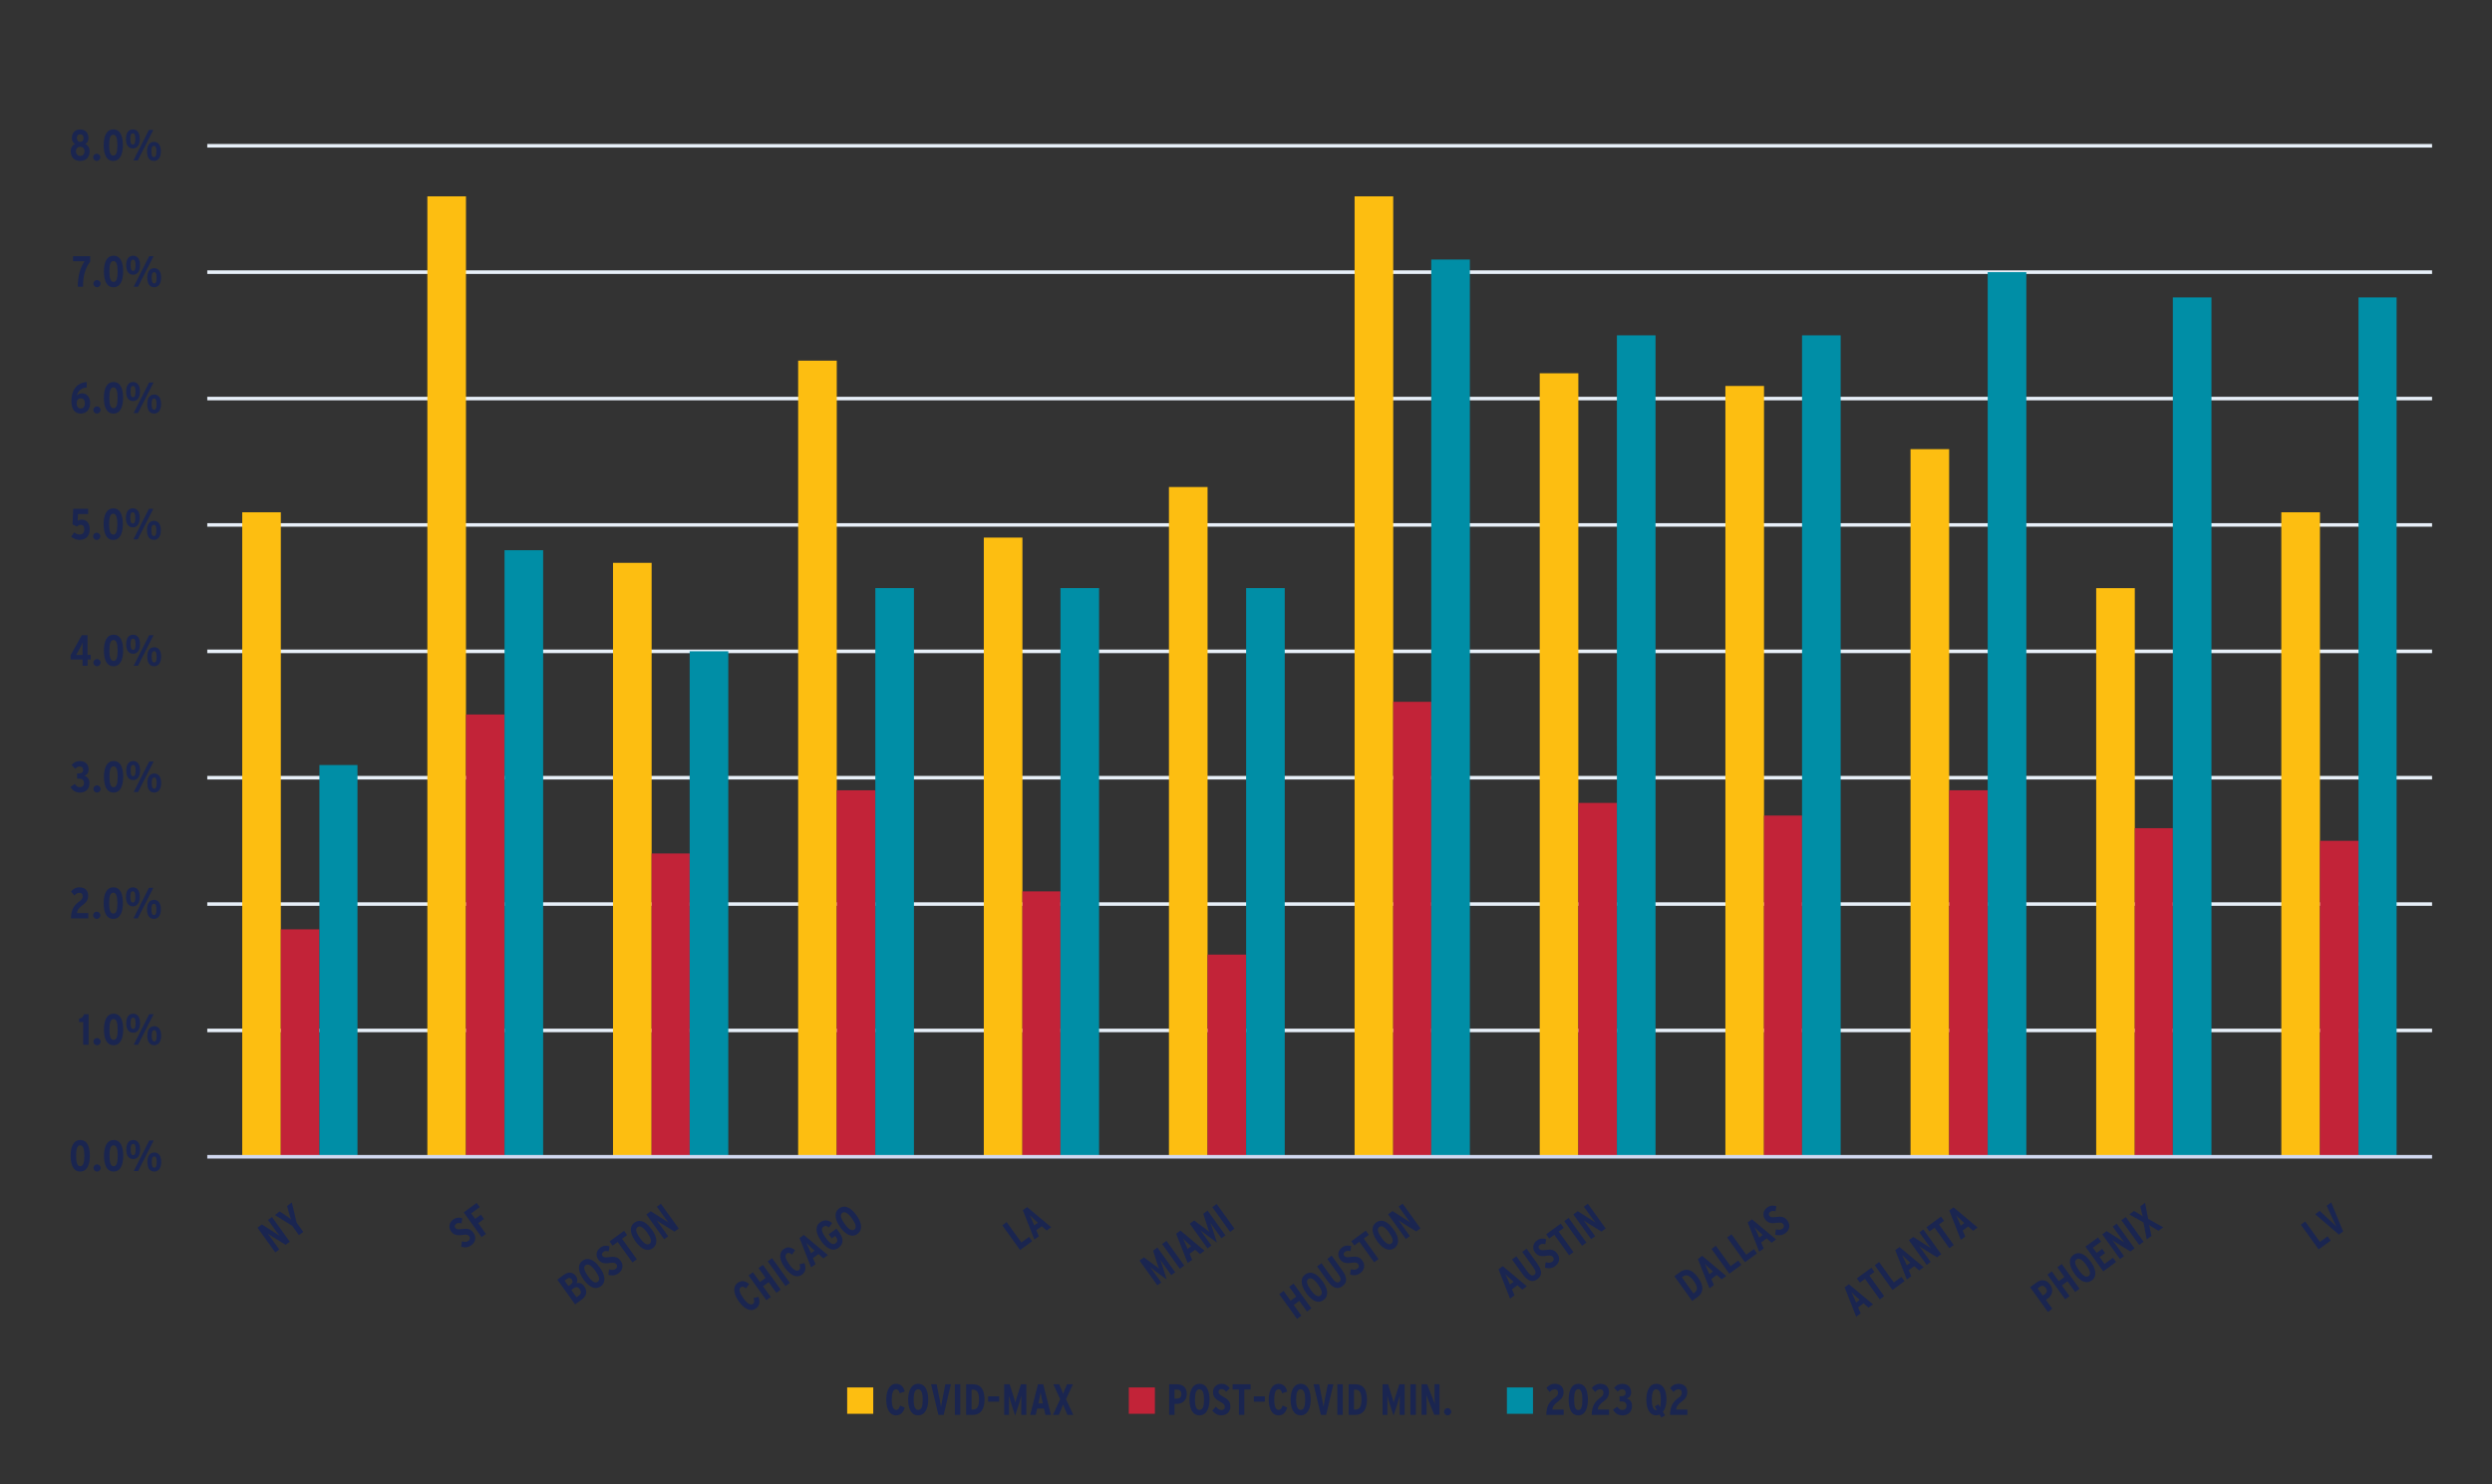 <?xml version="1.0" encoding="UTF-8"?>
<svg xmlns="http://www.w3.org/2000/svg" xmlns:xlink="http://www.w3.org/1999/xlink" id="Layer_1" viewBox="0 0 524.69 312.5">
  <rect x="0" y="0" width="524.69" height="312.5" fill="#333333" stroke="none"/>
  <defs>
    <style>.cls-1{clip-path:url(#clippath-45);}.cls-2{clip-path:url(#clippath-20);}.cls-3{clip-path:url(#clippath-11);}.cls-4{clip-path:url(#clippath-16);}.cls-5{clip-path:url(#clippath-33);}.cls-6{clip-path:url(#clippath-47);}.cls-7,.cls-8,.cls-9,.cls-10,.cls-11,.cls-12,.cls-13,.cls-14,.cls-15{stroke-width:0px;}.cls-7,.cls-13{fill:#fdbe11;}.cls-8,.cls-14{fill:#c22338;}.cls-16{clip-path:url(#clippath-41);}.cls-17{clip-path:url(#clippath-32);}.cls-18{clip-path:url(#clippath-2);}.cls-19{clip-path:url(#clippath-13);}.cls-20{clip-path:url(#clippath-37);}.cls-21{clip-path:url(#clippath-46);}.cls-22{clip-path:url(#clippath-25);}.cls-23{clip-path:url(#clippath-15);}.cls-24{clip-path:url(#clippath-6);}.cls-25{clip-path:url(#clippath-40);}.cls-26{clip-path:url(#clippath-26);}.cls-9,.cls-15{fill:#008ea6;}.cls-10,.cls-11,.cls-27,.cls-28{fill:none;}.cls-29{clip-path:url(#clippath-7);}.cls-30{clip-path:url(#clippath-21);}.cls-31{clip-path:url(#clippath-34);}.cls-32{clip-path:url(#clippath-1);}.cls-33{clip-path:url(#clippath-4);}.cls-34{clip-path:url(#clippath-38);}.cls-11{clip-rule:evenodd;}.cls-35{clip-path:url(#clippath-36);}.cls-36{clip-path:url(#clippath-27);}.cls-12{fill:#1a2550;}.cls-37{clip-path:url(#clippath-44);}.cls-38{clip-path:url(#clippath-12);}.cls-27{stroke:#e8f0f9;}.cls-27,.cls-28{stroke-linejoin:round;stroke-width:.75px;}.cls-39{clip-path:url(#clippath-24);}.cls-40{clip-path:url(#clippath-30);}.cls-41{clip-path:url(#clippath-22);}.cls-42{clip-path:url(#clippath-9);}.cls-43{clip-path:url(#clippath);}.cls-13,.cls-14,.cls-15{fill-rule:evenodd;}.cls-44{clip-path:url(#clippath-50);}.cls-45{clip-path:url(#clippath-48);}.cls-46{clip-path:url(#clippath-39);}.cls-47{clip-path:url(#clippath-19);}.cls-48{clip-path:url(#clippath-31);}.cls-49{clip-path:url(#clippath-3);}.cls-50{clip-path:url(#clippath-43);}.cls-51{clip-path:url(#clippath-8);}.cls-52{clip-path:url(#clippath-29);}.cls-53{clip-path:url(#clippath-18);}.cls-54{clip-path:url(#clippath-14);}.cls-55{clip-path:url(#clippath-17);}.cls-56{clip-path:url(#clippath-5);}.cls-57{clip-path:url(#clippath-42);}.cls-58{clip-path:url(#clippath-10);}.cls-59{clip-path:url(#clippath-23);}.cls-60{clip-path:url(#clippath-49);}.cls-28{stroke:#d1d8f0;}.cls-61{clip-path:url(#clippath-51);}.cls-62{clip-path:url(#clippath-28);}.cls-63{clip-path:url(#clippath-35);}</style>
    <clipPath id="clippath">
      <polygon class="cls-11" points="8.4 309.25 522.06 309.25 522.06 19.94 8.4 19.94 8.4 309.25 8.4 309.25"></polygon>
    </clipPath>
    <clipPath id="clippath-1">
      <polygon class="cls-11" points="43.53 244.16 512.62 244.16 512.62 30.7 43.53 30.7 43.53 244.16 43.53 244.16"></polygon>
    </clipPath>
    <clipPath id="clippath-2">
      <polygon class="cls-11" points="43.53 244.16 512.62 244.16 512.62 30.7 43.53 30.7 43.53 244.16 43.53 244.16"></polygon>
    </clipPath>
    <clipPath id="clippath-3">
      <polygon class="cls-11" points="43.53 244.16 512.62 244.16 512.62 30.7 43.53 30.7 43.53 244.16 43.53 244.16"></polygon>
    </clipPath>
    <clipPath id="clippath-4">
      <polygon class="cls-11" points="8.4 309.25 522.06 309.25 522.06 19.94 8.4 19.94 8.4 309.25 8.4 309.25"></polygon>
    </clipPath>
    <clipPath id="clippath-5">
      <polygon class="cls-11" points="8.4 309.25 522.06 309.25 522.06 19.94 8.4 19.94 8.4 309.25 8.4 309.25"></polygon>
    </clipPath>
    <clipPath id="clippath-6">
      <rect class="cls-10" x="8.4" y="19.94" width="513.67" height="289.31"></rect>
    </clipPath>
    <clipPath id="clippath-7">
      <polygon class="cls-11" points="8.4 309.25 522.06 309.25 522.06 19.94 8.4 19.94 8.4 309.25 8.4 309.25"></polygon>
    </clipPath>
    <clipPath id="clippath-8">
      <rect class="cls-10" x="8.4" y="19.94" width="513.67" height="289.31"></rect>
    </clipPath>
    <clipPath id="clippath-9">
      <polygon class="cls-11" points="8.4 309.25 522.06 309.25 522.06 19.94 8.4 19.94 8.4 309.25 8.4 309.25"></polygon>
    </clipPath>
    <clipPath id="clippath-10">
      <rect class="cls-10" x="8.4" y="19.94" width="513.67" height="289.31"></rect>
    </clipPath>
    <clipPath id="clippath-11">
      <polygon class="cls-11" points="8.4 309.25 522.06 309.25 522.06 19.94 8.4 19.94 8.4 309.25 8.4 309.25"></polygon>
    </clipPath>
    <clipPath id="clippath-12">
      <rect class="cls-10" x="8.4" y="19.94" width="513.67" height="289.31"></rect>
    </clipPath>
    <clipPath id="clippath-13">
      <polygon class="cls-11" points="8.4 309.25 522.06 309.25 522.06 19.94 8.4 19.94 8.4 309.25 8.4 309.25"></polygon>
    </clipPath>
    <clipPath id="clippath-14">
      <rect class="cls-10" x="8.4" y="19.94" width="513.67" height="289.31"></rect>
    </clipPath>
    <clipPath id="clippath-15">
      <polygon class="cls-11" points="8.4 309.25 522.06 309.25 522.06 19.94 8.4 19.94 8.4 309.25 8.4 309.25"></polygon>
    </clipPath>
    <clipPath id="clippath-16">
      <rect class="cls-10" x="8.4" y="19.94" width="513.67" height="289.31"></rect>
    </clipPath>
    <clipPath id="clippath-17">
      <polygon class="cls-11" points="8.4 309.25 522.06 309.25 522.06 19.94 8.4 19.94 8.4 309.25 8.4 309.25"></polygon>
    </clipPath>
    <clipPath id="clippath-18">
      <rect class="cls-10" x="8.4" y="19.94" width="513.67" height="289.31"></rect>
    </clipPath>
    <clipPath id="clippath-19">
      <polygon class="cls-11" points="8.4 309.25 522.06 309.25 522.06 19.94 8.4 19.94 8.4 309.25 8.4 309.25"></polygon>
    </clipPath>
    <clipPath id="clippath-20">
      <rect class="cls-10" x="8.4" y="19.94" width="513.67" height="289.31"></rect>
    </clipPath>
    <clipPath id="clippath-21">
      <polygon class="cls-11" points="8.4 309.25 522.06 309.25 522.06 19.94 8.4 19.94 8.4 309.25 8.4 309.25"></polygon>
    </clipPath>
    <clipPath id="clippath-22">
      <rect class="cls-10" x="8.4" y="19.94" width="513.67" height="289.31"></rect>
    </clipPath>
    <clipPath id="clippath-23">
      <polygon class="cls-11" points="28.06 283.31 90.36 283.31 90.36 232.89 28.06 232.89 28.06 283.31 28.06 283.31"></polygon>
    </clipPath>
    <clipPath id="clippath-24">
      <polygon class="cls-11" points="70.91 280.51 126.53 280.51 126.53 234.99 70.91 234.99 70.91 280.51 70.91 280.51"></polygon>
    </clipPath>
    <clipPath id="clippath-25">
      <polygon class="cls-11" points="46.34 309.25 213.27 309.25 213.27 199.99 46.34 199.99 46.34 309.25 46.34 309.25"></polygon>
    </clipPath>
    <clipPath id="clippath-26">
      <polygon class="cls-11" points="75.27 309.25 259.87 309.25 259.87 194.44 75.27 194.44 75.27 309.25 75.27 309.25"></polygon>
    </clipPath>
    <clipPath id="clippath-27">
      <polygon class="cls-11" points="186.71 281.47 244.61 281.47 244.61 234.28 186.71 234.28 186.71 281.47 186.71 281.47"></polygon>
    </clipPath>
    <clipPath id="clippath-28">
      <polygon class="cls-11" points="185.26 309.25 314 309.25 314 212 185.26 212 185.26 309.25 185.26 309.25"></polygon>
    </clipPath>
    <clipPath id="clippath-29">
      <polygon class="cls-11" points="185.68 309.25 381.99 309.25 381.99 190.75 185.68 190.75 185.68 309.25 185.68 309.25"></polygon>
    </clipPath>
    <clipPath id="clippath-30">
      <polygon class="cls-11" points="249.26 309.25 402.61 309.25 402.61 204.26 249.26 204.26 249.26 309.25 249.26 309.25"></polygon>
    </clipPath>
    <clipPath id="clippath-31">
      <polygon class="cls-11" points="284.21 309.25 444.71 309.25 444.71 202.01 284.21 202.01 284.21 309.25 284.21 309.25"></polygon>
    </clipPath>
    <clipPath id="clippath-32">
      <polygon class="cls-11" points="306.48 309.25 496.31 309.25 496.31 192.79 306.48 192.79 306.48 309.25 306.48 309.25"></polygon>
    </clipPath>
    <clipPath id="clippath-33">
      <polygon class="cls-11" points="349.75 309.25 522.06 309.25 522.06 195.12 349.75 195.12 349.75 309.25 349.75 309.25"></polygon>
    </clipPath>
    <clipPath id="clippath-34">
      <polygon class="cls-11" points="460.65 280.94 517.3 280.94 517.3 234.67 460.65 234.67 460.65 280.94 460.65 280.94"></polygon>
    </clipPath>
    <clipPath id="clippath-35">
      <polygon class="cls-11" points="8.4 309.25 522.06 309.25 522.06 19.94 8.4 19.94 8.4 309.25 8.4 309.25"></polygon>
    </clipPath>
    <clipPath id="clippath-36">
      <polygon class="cls-11" points="8.4 309.25 522.06 309.25 522.06 19.94 8.4 19.94 8.4 309.25 8.4 309.25"></polygon>
    </clipPath>
    <clipPath id="clippath-37">
      <rect class="cls-10" x="8.4" y="19.94" width="513.67" height="289.31"></rect>
    </clipPath>
    <clipPath id="clippath-38">
      <polygon class="cls-11" points="8.4 309.25 522.06 309.25 522.06 19.94 8.4 19.94 8.4 309.25 8.4 309.25"></polygon>
    </clipPath>
    <clipPath id="clippath-39">
      <rect class="cls-10" x="8.4" y="19.94" width="513.67" height="289.31"></rect>
    </clipPath>
    <clipPath id="clippath-40">
      <polygon class="cls-11" points="8.4 309.25 522.06 309.25 522.06 19.94 8.4 19.94 8.4 309.25 8.4 309.25"></polygon>
    </clipPath>
    <clipPath id="clippath-41">
      <rect class="cls-10" x="8.4" y="19.94" width="513.67" height="289.31"></rect>
    </clipPath>
    <clipPath id="clippath-42">
      <polygon class="cls-11" points="8.4 309.25 522.06 309.25 522.06 19.94 8.4 19.94 8.4 309.25 8.4 309.25"></polygon>
    </clipPath>
    <clipPath id="clippath-43">
      <polygon class="cls-11" points="8.4 309.25 522.06 309.25 522.06 19.94 8.4 19.94 8.4 309.25 8.4 309.25"></polygon>
    </clipPath>
    <clipPath id="clippath-44">
      <rect class="cls-10" x="8.4" y="19.94" width="513.67" height="289.31"></rect>
    </clipPath>
    <clipPath id="clippath-45">
      <polygon class="cls-11" points="8.4 309.25 522.06 309.25 522.06 19.94 8.4 19.94 8.4 309.25 8.4 309.25"></polygon>
    </clipPath>
    <clipPath id="clippath-46">
      <rect class="cls-10" x="8.4" y="19.94" width="513.67" height="289.31"></rect>
    </clipPath>
    <clipPath id="clippath-47">
      <polygon class="cls-11" points="8.4 309.25 522.06 309.25 522.06 19.94 8.4 19.94 8.4 309.25 8.4 309.25"></polygon>
    </clipPath>
    <clipPath id="clippath-48">
      <rect class="cls-10" x="8.4" y="19.94" width="513.67" height="289.31"></rect>
    </clipPath>
    <clipPath id="clippath-49">
      <polygon class="cls-11" points="8.4 309.25 522.06 309.25 522.06 19.94 8.4 19.94 8.4 309.25 8.4 309.25"></polygon>
    </clipPath>
    <clipPath id="clippath-50">
      <polygon class="cls-11" points="8.4 309.25 522.06 309.25 522.06 19.94 8.4 19.94 8.4 309.25 8.4 309.25"></polygon>
    </clipPath>
    <clipPath id="clippath-51">
      <rect class="cls-10" x="8.4" y="19.94" width="513.67" height="289.31"></rect>
    </clipPath>
  </defs>
  <g class="cls-43">
    <path class="cls-27" d="m43.64,216.99h468.43m-468.43-26.61h468.43m-468.43-26.61h468.43m-468.43-26.61h468.43M43.64,110.54h468.43M43.64,83.93h468.43M43.64,57.31h468.43M43.64,30.7h468.43"></path>
  </g>
  <g class="cls-32">
    <path class="cls-7" d="m51,107.88h8.13v135.73h-8.13V107.88h0Zm38.98-66.53h8.13v202.26h-8.13V41.34h0Zm39.09,77.18h8.13v125.08h-8.13v-125.08h0Zm38.98-42.58h8.13v167.66h-8.13V75.94h0Zm39.09,37.26h8.13v130.4h-8.13V113.2h0Zm38.98-10.65h8.13v141.05h-8.13V102.56h0Zm39.09-61.21h8.13v202.26h-8.13V41.34h0Zm38.98,37.26h8.13v165h-8.13V78.6h0Zm39.09,2.66h8.13v162.34h-8.13V81.26h0Zm38.98,13.31h8.13v149.03h-8.13V94.57h0Zm39.09,29.27h8.13v119.76h-8.13v-119.76h0Zm38.98-15.97h8.13v135.73h-8.13V107.88h0Z"></path>
  </g>
  <g class="cls-18">
    <path class="cls-8" d="m59.13,195.7h8.13v47.9h-8.13v-47.9h0Zm38.98-45.24h8.13v93.15h-8.13v-93.15h0Zm39.09,29.27h8.02v63.87h-8.02v-63.87h0Zm38.98-13.31h8.13v77.18h-8.13v-77.18h0Zm39.09,21.29h8.02v55.89h-8.02v-55.89h0Zm38.98,13.31h8.13v42.58h-8.13v-42.58h0Zm39.09-53.23h8.02v95.81h-8.02v-95.81h0Zm38.98,21.29h8.13v74.52h-8.13v-74.52h0Zm39.09,2.66h8.02v71.86h-8.02v-71.86h0Zm38.98-5.32h8.13v77.18h-8.13v-77.18h0Zm39.09,7.98h8.02v69.19h-8.02v-69.19h0Zm38.98,2.66h8.13v66.53h-8.13v-66.53h0Z"></path>
  </g>
  <g class="cls-49">
    <path class="cls-9" d="m67.25,161.1h8.02v82.5h-8.02v-82.5h0Zm38.98-45.24h8.13v127.74h-8.13v-127.74h0Zm38.98,21.29h8.13v106.45h-8.13v-106.45h0Zm39.09-13.31h8.13v119.76h-8.13v-119.76h0Zm38.98,0h8.13v119.76h-8.13v-119.76h0Zm39.09,0h8.13v119.76h-8.13v-119.76h0Zm38.98-69.19h8.13v188.95h-8.13V54.65h0Zm39.09,15.97h8.13v172.98h-8.13V70.62h0Zm38.98,0h8.13v172.98h-8.13V70.62h0Zm39.09-13.31h8.13v186.29h-8.13V57.31h0Zm38.98,5.32h8.13v180.97h-8.13V62.64h0Zm39.09,0h8.02v180.97h-8.02V62.64h0Z"></path>
  </g>
  <g class="cls-33">
    <line class="cls-28" x1="43.64" y1="243.6" x2="512.07" y2="243.6"></line>
  </g>
  <g class="cls-56">
    <g class="cls-24">
      <path class="cls-12" d="m16.89,246.71c-1.48,0-2.02-1.46-2.02-3.31s.56-3.33,2.04-3.33,2.01,1.46,2.01,3.31-.56,3.33-2.03,3.33Zm0-5.52c-.61,0-.87.74-.87,2.19s.26,2.21.88,2.21.86-.74.86-2.19-.26-2.21-.87-2.21Z"></path>
      <path class="cls-12" d="m20.44,246.71c-.41,0-.76-.35-.76-.76s.35-.76.76-.76.76.35.76.76-.35.76-.76.76Z"></path>
      <path class="cls-12" d="m23.92,246.71c-1.48,0-2.02-1.46-2.02-3.31s.56-3.33,2.04-3.33,2.01,1.46,2.01,3.31-.56,3.33-2.03,3.33Zm0-5.52c-.61,0-.87.74-.87,2.19s.26,2.21.88,2.21.86-.74.86-2.19-.26-2.21-.87-2.21Z"></path>
      <path class="cls-12" d="m28.03,244.07c-.94,0-1.44-.76-1.44-1.99s.5-2.01,1.46-2.01,1.45.77,1.45,2-.52,2.01-1.47,2.01Zm0-3.17c-.41,0-.52.41-.52,1.17s.12,1.19.53,1.19.52-.47.52-1.17c0-.76-.12-1.19-.53-1.19Zm1.05,5.71h-.92l3.27-6.44h.92l-3.27,6.44Zm3.39.1c-.94,0-1.44-.76-1.44-1.99s.5-2.02,1.46-2.02,1.45.77,1.45,2-.52,2.01-1.47,2.01Zm0-3.17c-.41,0-.52.41-.52,1.17s.12,1.19.53,1.19.52-.47.52-1.17c0-.76-.12-1.19-.53-1.19Z"></path>
    </g>
  </g>
  <g class="cls-29">
    <g class="cls-51">
      <path class="cls-12" d="m17.52,220.01v-4.79h-.87v-.72c.63-.06.9-.45,1.03-.93h.97v6.44h-1.14Z"></path>
      <path class="cls-12" d="m20.43,220.11c-.41,0-.76-.35-.76-.76s.35-.76.76-.76.76.35.76.76-.35.76-.76.76Z"></path>
      <path class="cls-12" d="m23.91,220.11c-1.48,0-2.02-1.46-2.02-3.31s.56-3.33,2.04-3.33,2.01,1.46,2.01,3.31-.56,3.33-2.03,3.33Zm0-5.52c-.61,0-.87.74-.87,2.19s.26,2.21.88,2.21.86-.74.86-2.19-.26-2.21-.87-2.21Z"></path>
      <path class="cls-12" d="m28.02,217.47c-.94,0-1.44-.76-1.44-1.99s.5-2.01,1.46-2.01,1.45.77,1.45,2-.52,2.01-1.47,2.01Zm0-3.17c-.41,0-.52.41-.52,1.17s.12,1.19.53,1.19.52-.47.52-1.17c0-.76-.12-1.19-.53-1.19Zm1.05,5.71h-.92l3.27-6.44h.92l-3.27,6.44Zm3.39.1c-.94,0-1.44-.76-1.44-1.99s.5-2.02,1.46-2.02,1.45.77,1.45,2-.52,2.01-1.47,2.01Zm0-3.17c-.41,0-.52.41-.52,1.17s.12,1.19.53,1.19.52-.47.52-1.17c0-.76-.12-1.19-.53-1.19Z"></path>
    </g>
  </g>
  <g class="cls-42">
    <g class="cls-58">
      <path class="cls-12" d="m14.93,193.4c.06-1.97.67-2.79,1.88-3.66.44-.32.6-.59.6-.98,0-.51-.25-.75-.73-.75-.4,0-.72.23-1.02.58l-.71-.84c.43-.54.99-.89,1.78-.89,1.1,0,1.84.62,1.84,1.74,0,.89-.44,1.44-1.05,1.9-.87.65-1.26,1.09-1.3,1.78h2.37v1.12h-3.65Z"></path>
      <path class="cls-12" d="m20.37,193.5c-.41,0-.76-.35-.76-.76s.35-.76.76-.76.76.35.76.76-.35.76-.76.76Z"></path>
      <path class="cls-12" d="m23.85,193.5c-1.48,0-2.02-1.46-2.02-3.31s.56-3.33,2.04-3.33,2.01,1.46,2.01,3.31-.56,3.33-2.03,3.33Zm0-5.52c-.61,0-.87.74-.87,2.19s.26,2.21.88,2.21.86-.74.86-2.19-.26-2.21-.87-2.21Z"></path>
      <path class="cls-12" d="m27.96,190.86c-.94,0-1.44-.76-1.44-1.99s.5-2.01,1.46-2.01,1.45.77,1.45,2-.52,2.01-1.47,2.01Zm0-3.17c-.41,0-.52.41-.52,1.17s.12,1.19.53,1.19.52-.47.52-1.17c0-.76-.12-1.19-.53-1.19Zm1.05,5.71h-.92l3.27-6.44h.92l-3.27,6.44Zm3.39.1c-.94,0-1.44-.76-1.44-1.99s.5-2.02,1.46-2.02,1.45.77,1.45,2-.52,2.01-1.47,2.01Zm0-3.17c-.41,0-.52.41-.52,1.17s.12,1.19.53,1.19.52-.47.52-1.17c0-.76-.12-1.19-.53-1.19Z"></path>
    </g>
  </g>
  <g class="cls-3">
    <g class="cls-38">
      <path class="cls-12" d="m16.8,166.9c-.86,0-1.46-.37-1.96-1.18l.9-.64c.35.51.67.69,1.09.69.55,0,.86-.35.86-.87,0-.65-.43-.93-1.02-.93h-.44v-1.11h.45c.53,0,.83-.24.83-.7,0-.42-.2-.75-.75-.75-.35,0-.59.15-.92.48l-.77-.78c.46-.52.91-.84,1.77-.84,1.1,0,1.82.69,1.82,1.76,0,.73-.36,1.14-.89,1.33.56.16,1.07.62,1.07,1.52,0,1.26-.76,2.03-2.04,2.03Z"></path>
      <path class="cls-12" d="m20.43,166.9c-.41,0-.76-.35-.76-.76s.35-.76.76-.76.76.35.76.76-.35.76-.76.76Z"></path>
      <path class="cls-12" d="m23.91,166.9c-1.48,0-2.02-1.46-2.02-3.31s.56-3.33,2.04-3.33,2.01,1.46,2.01,3.31-.56,3.33-2.03,3.33Zm0-5.52c-.61,0-.87.74-.87,2.19s.26,2.21.88,2.21.86-.74.86-2.19-.26-2.21-.87-2.21Z"></path>
      <path class="cls-12" d="m28.02,164.26c-.94,0-1.44-.76-1.44-1.99s.5-2.01,1.46-2.01,1.45.77,1.45,2-.52,2.01-1.47,2.01Zm0-3.17c-.41,0-.52.41-.52,1.17s.12,1.19.53,1.19.52-.47.52-1.17c0-.76-.12-1.19-.53-1.19Zm1.05,5.71h-.92l3.27-6.44h.92l-3.27,6.44Zm3.39.1c-.94,0-1.44-.76-1.44-1.99s.5-2.02,1.46-2.02,1.45.77,1.45,2-.52,2.01-1.47,2.01Zm0-3.17c-.41,0-.52.41-.52,1.17s.12,1.19.53,1.19.52-.47.52-1.17c0-.76-.12-1.19-.53-1.19Z"></path>
    </g>
  </g>
  <g class="cls-19">
    <g class="cls-54">
      <path class="cls-12" d="m18.44,138.88v1.32h-1.06v-1.32h-2.51v-.91l2.35-4.21h1.21v4.14h.66v.98h-.66Zm-1.48-2.66l-.5.94c-.13.25-.31.55-.43.75.18,0,.46,0,.75,0h.6v-1.56c0-.47,0-.76.03-1.08-.09.25-.24.57-.45.96Z"></path>
      <path class="cls-12" d="m20.42,140.3c-.41,0-.76-.35-.76-.76s.35-.76.76-.76.76.35.76.76-.35.76-.76.76Z"></path>
      <path class="cls-12" d="m23.9,140.3c-1.48,0-2.02-1.46-2.02-3.31s.56-3.33,2.04-3.33,2.01,1.46,2.01,3.31-.56,3.33-2.03,3.33Zm0-5.52c-.61,0-.87.74-.87,2.19s.26,2.21.88,2.21.86-.74.86-2.19-.26-2.21-.87-2.21Z"></path>
      <path class="cls-12" d="m28.01,137.66c-.94,0-1.44-.76-1.44-1.99s.5-2.01,1.46-2.01,1.45.77,1.45,2-.52,2.01-1.47,2.01Zm0-3.17c-.41,0-.52.41-.52,1.17s.12,1.19.53,1.19.52-.47.52-1.17c0-.76-.12-1.19-.53-1.19Zm1.05,5.71h-.92l3.27-6.44h.92l-3.27,6.44Zm3.39.1c-.94,0-1.44-.76-1.44-1.99s.5-2.02,1.46-2.02,1.45.77,1.45,2-.52,2.01-1.47,2.01Zm0-3.17c-.41,0-.52.41-.52,1.17s.12,1.19.53,1.19.52-.47.52-1.17c0-.76-.12-1.19-.53-1.19Z"></path>
    </g>
  </g>
  <g class="cls-23">
    <g class="cls-4">
      <path class="cls-12" d="m16.74,113.7c-.65,0-1.3-.27-1.76-.7l.64-.88c.44.33.74.44,1.17.44.66,0,.96-.42.96-1.08s-.28-.96-.75-.96c-.3,0-.56.13-.8.36l-.93-.44.15-3.29h3.14v1.11h-2.13l-.08,1.41c.23-.15.48-.24.9-.24.93,0,1.64.65,1.64,1.99,0,1.45-.79,2.27-2.16,2.27Z"></path>
      <path class="cls-12" d="m20.36,113.7c-.41,0-.76-.35-.76-.76s.35-.76.76-.76.76.35.76.76-.35.76-.76.76Z"></path>
      <path class="cls-12" d="m23.84,113.7c-1.48,0-2.02-1.46-2.02-3.31s.56-3.33,2.04-3.33,2.01,1.46,2.01,3.31-.56,3.33-2.03,3.33Zm0-5.52c-.61,0-.87.74-.87,2.19s.26,2.21.88,2.21.86-.74.86-2.19-.26-2.21-.87-2.21Z"></path>
      <path class="cls-12" d="m27.95,111.05c-.94,0-1.44-.76-1.44-1.99s.5-2.01,1.46-2.01,1.45.77,1.45,2-.52,2.01-1.47,2.01Zm0-3.17c-.41,0-.52.41-.52,1.17s.12,1.19.53,1.19.52-.47.52-1.17c0-.76-.12-1.19-.53-1.19Zm1.05,5.71h-.92l3.27-6.44h.92l-3.27,6.44Zm3.39.1c-.94,0-1.44-.76-1.44-1.99s.5-2.02,1.46-2.02,1.45.77,1.45,2-.52,2.01-1.47,2.01Zm0-3.17c-.41,0-.52.41-.52,1.17s.12,1.19.53,1.19.52-.47.52-1.17c0-.76-.12-1.19-.53-1.19Z"></path>
    </g>
  </g>
  <g class="cls-55">
    <g class="cls-53">
      <path class="cls-12" d="m16.99,87.09c-1.12,0-1.96-.75-1.96-2.6,0-2.2.97-3.86,3.23-4.04v1.15c-1.32.07-1.89.91-2.1,1.72.31-.35.64-.49,1.18-.49.84,0,1.63.68,1.63,2.01,0,1.46-.81,2.25-2,2.25Zm.05-3.22c-.63,0-.9.47-.9,1.01,0,.62.24,1.14.91,1.14.56,0,.82-.52.82-1.11s-.27-1.04-.83-1.04Z"></path>
      <path class="cls-12" d="m20.41,87.09c-.41,0-.76-.35-.76-.76s.35-.76.76-.76.76.35.76.76-.35.76-.76.76Z"></path>
      <path class="cls-12" d="m23.89,87.09c-1.48,0-2.02-1.46-2.02-3.31s.56-3.33,2.04-3.33,2.01,1.46,2.01,3.31-.56,3.33-2.03,3.33Zm0-5.52c-.61,0-.87.74-.87,2.19s.26,2.21.88,2.21.86-.74.86-2.19-.26-2.21-.87-2.21Z"></path>
      <path class="cls-12" d="m28,84.45c-.94,0-1.44-.76-1.44-1.99s.5-2.01,1.46-2.01,1.45.77,1.45,2-.52,2.01-1.47,2.01Zm0-3.17c-.41,0-.52.41-.52,1.17s.12,1.19.53,1.19.52-.47.52-1.17c0-.76-.12-1.19-.53-1.19Zm1.05,5.71h-.92l3.27-6.44h.92l-3.27,6.44Zm3.39.1c-.94,0-1.44-.76-1.44-1.99s.5-2.02,1.46-2.02,1.45.77,1.45,2-.52,2.01-1.47,2.01Zm0-3.17c-.41,0-.52.41-.52,1.17s.12,1.19.53,1.19.52-.47.52-1.17c0-.76-.12-1.19-.53-1.19Z"></path>
    </g>
  </g>
  <g class="cls-47">
    <g class="cls-2">
      <path class="cls-12" d="m17.47,60.39h-1.09c0-2.14.46-3.93,1.42-5.37h-2.42v-1.07h3.61v1.15c-1.05,1.37-1.51,3-1.51,5.29Z"></path>
      <path class="cls-12" d="m20.42,60.49c-.41,0-.76-.35-.76-.76s.35-.76.76-.76.76.35.76.76-.35.76-.76.76Z"></path>
      <path class="cls-12" d="m23.9,60.49c-1.48,0-2.02-1.46-2.02-3.31s.56-3.33,2.04-3.33,2.01,1.46,2.01,3.31-.56,3.33-2.03,3.33Zm0-5.52c-.61,0-.87.74-.87,2.19s.26,2.21.88,2.21.86-.74.86-2.19-.26-2.21-.87-2.21Z"></path>
      <path class="cls-12" d="m28.01,57.85c-.94,0-1.44-.76-1.44-1.99s.5-2.01,1.46-2.01,1.45.77,1.45,2-.52,2.01-1.47,2.01Zm0-3.17c-.41,0-.52.41-.52,1.17s.12,1.19.53,1.19.52-.47.52-1.17c0-.76-.12-1.19-.53-1.19Zm1.05,5.71h-.92l3.27-6.44h.92l-3.27,6.44Zm3.39.1c-.94,0-1.44-.76-1.44-1.99s.5-2.02,1.46-2.02,1.45.77,1.45,2-.52,2.01-1.47,2.01Zm0-3.17c-.41,0-.52.41-.52,1.17s.12,1.19.53,1.19.52-.47.52-1.17c0-.76-.12-1.19-.53-1.19Z"></path>
    </g>
  </g>
  <g class="cls-30">
    <g class="cls-41">
      <path class="cls-12" d="m16.89,33.89c-1.34,0-2-.87-2-2.02,0-.85.42-1.33.91-1.55-.36-.19-.67-.64-.67-1.22,0-1.07.6-1.84,1.75-1.84s1.75.77,1.75,1.84c0,.58-.28,1.01-.67,1.22.49.23.91.71.91,1.55,0,1.15-.66,2.02-2,2.02Zm0-2.98c-.57,0-.9.38-.9.96,0,.54.34.97.9.97s.9-.42.9-.97c0-.58-.33-.96-.9-.96Zm0-2.62c-.53,0-.71.36-.71.79s.25.79.71.79.71-.36.71-.79-.18-.79-.71-.79Z"></path>
      <path class="cls-12" d="m20.37,33.89c-.41,0-.76-.35-.76-.76s.35-.76.76-.76.76.35.76.76-.35.76-.76.76Z"></path>
      <path class="cls-12" d="m23.85,33.89c-1.48,0-2.02-1.46-2.02-3.31s.56-3.33,2.04-3.33,2.01,1.46,2.01,3.31-.56,3.33-2.03,3.33Zm0-5.52c-.61,0-.87.74-.87,2.19s.26,2.21.88,2.21.86-.74.86-2.19-.26-2.21-.87-2.21Z"></path>
      <path class="cls-12" d="m27.96,31.25c-.94,0-1.44-.76-1.44-1.99s.5-2.01,1.46-2.01,1.45.77,1.45,2-.52,2.01-1.47,2.01Zm0-3.17c-.41,0-.52.41-.52,1.17s.12,1.19.53,1.19.52-.47.52-1.17c0-.76-.12-1.19-.53-1.19Zm1.05,5.71h-.92l3.27-6.44h.92l-3.27,6.44Zm3.39.1c-.94,0-1.44-.76-1.44-1.99s.5-2.02,1.46-2.02,1.45.77,1.45,2-.52,2.01-1.47,2.01Zm0-3.17c-.41,0-.52.41-.52,1.17s.12,1.19.53,1.19.52-.47.52-1.17c0-.76-.12-1.19-.53-1.19Z"></path>
    </g>
  </g>
  <g class="cls-59">
    <path class="cls-12" d="m61.02,261.49l-3.75-5.21-.84.62,1.55,2.16c.13.17.28.37.45.6s.33.42.45.59c-.16-.12-.35-.25-.58-.39-.22-.15-.43-.28-.61-.39l-2.55-1.62-.93.68,3.75,5.21.84-.62-1.58-2.2c-.12-.17-.27-.37-.43-.59-.16-.22-.31-.42-.43-.58.16.12.35.25.56.39.21.14.41.27.6.38l2.62,1.62.88-.65h0Zm.43-8.27l-1,.74.36,1.35c.08.29.16.57.25.85s.17.5.24.65c-.12-.11-.29-.25-.52-.42-.23-.17-.48-.34-.73-.51l-1.16-.77-1.02.75,3.67,2.29,1.4,1.95.92-.68-1.41-1.97-1-4.23h0Z"></path>
  </g>
  <g class="cls-39">
    <path class="cls-12" d="m99.7,259.61c-.21-.29-.43-.5-.66-.63-.23-.13-.5-.2-.8-.22-.3-.01-.65,0-1.06.07-.38.05-.67.06-.87.02-.2-.04-.35-.14-.45-.29-.09-.13-.13-.28-.1-.42.03-.15.11-.28.26-.39.17-.13.34-.2.5-.21s.38,0,.65.07l.17-1.07c-.35-.11-.69-.15-1-.11-.31.04-.63.17-.94.4-.43.33-.69.72-.76,1.18-.07.45.04.88.32,1.28.31.42.66.67,1.05.76s.85.09,1.38,0c.41-.06.72-.07.93-.03.21.05.37.15.47.3.13.18.18.35.15.52s-.13.33-.32.47c-.16.11-.35.18-.58.2-.23.02-.5-.01-.8-.1l-.14,1.14c.34.1.69.14,1.05.11.36-.03.72-.17,1.07-.42.48-.36.76-.78.83-1.25.08-.47-.04-.93-.35-1.37h0Zm1.31-5.4l-.65-.9-2.72,2,3.75,5.21.92-.68-1.62-2.26,1.21-.89-.65-.9-1.21.89-.83-1.16,1.8-1.32h0Z"></path>
  </g>
  <g class="cls-22">
    <path class="cls-12" d="m122.99,270.84c-.24-.32-.5-.52-.78-.61s-.56-.1-.83-.02c.14-.24.2-.5.17-.76-.02-.26-.12-.5-.28-.73-.32-.43-.7-.67-1.15-.72-.45-.05-.91.1-1.39.45l-1.39,1.02,3.75,5.21,1.34-.98c.56-.41.88-.85.98-1.34.1-.48-.05-.99-.43-1.53h0Zm-2.6-1.4c.11.15.17.31.16.49,0,.17-.12.34-.34.51l-.52.38-.82-1.14.5-.37c.22-.16.42-.23.58-.2.17.03.31.14.44.32h0Zm1.7,2.1c.16.22.23.44.21.66-.02.22-.16.43-.42.62l-.49.36-1.1-1.53.46-.34c.27-.2.51-.28.73-.24.22.04.42.19.62.46h0Zm4.19-4.63c-.36-.51-.75-.92-1.15-1.23-.41-.32-.82-.5-1.24-.55-.42-.05-.83.07-1.23.35-.4.3-.64.66-.72,1.08s-.04.88.13,1.38c.17.49.44.99.8,1.5.36.51.75.92,1.15,1.23.41.32.82.5,1.25.55.42.05.83-.07,1.24-.35.39-.3.63-.66.71-1.08.08-.42.04-.88-.13-1.38s-.44-.99-.8-1.5h0Zm-.93.71c.4.56.66,1.03.75,1.42.1.39.01.69-.25.89-.28.2-.59.19-.93-.03-.35-.22-.72-.6-1.12-1.16-.4-.56-.66-1.03-.75-1.42-.1-.39-.01-.69.26-.89.27-.19.58-.18.93.03.34.22.72.6,1.12,1.16h0Zm5.34-2.1c-.21-.29-.43-.5-.66-.63s-.5-.2-.8-.22c-.3-.01-.65,0-1.06.07-.38.05-.67.06-.87.02-.2-.04-.35-.14-.45-.29-.09-.13-.13-.28-.1-.42.03-.15.11-.28.26-.39.17-.13.34-.2.5-.21s.38.01.65.07l.17-1.07c-.35-.11-.69-.15-1-.11-.31.04-.63.17-.94.4-.43.33-.69.72-.76,1.18-.07.45.04.88.32,1.28.31.42.66.67,1.05.76s.85.09,1.38,0c.41-.06.72-.07.93-.03.21.05.37.15.47.3.13.18.18.35.15.52-.02.17-.13.33-.32.47-.16.11-.35.18-.58.2-.23.02-.5-.01-.8-.1l-.14,1.14c.34.1.69.14,1.05.11.36-.03.72-.17,1.07-.42.48-.36.76-.78.83-1.25.08-.47-.04-.93-.35-1.37h0Zm1.35-5.44l-.64-.89-3.06,2.24.64.89,1.07-.78,3.11,4.32.92-.68-3.11-4.32,1.07-.78h0Zm5.17-1.19c-.36-.51-.75-.92-1.15-1.23-.41-.32-.82-.5-1.24-.55-.42-.05-.83.07-1.23.35-.4.3-.64.66-.72,1.08-.08.42-.04.88.13,1.38.17.49.44.99.8,1.5.36.51.75.92,1.15,1.23s.82.5,1.25.55c.42.05.83-.07,1.24-.36.39-.3.63-.66.71-1.08s.04-.88-.13-1.38c-.17-.49-.44-.99-.8-1.5h0Zm-.93.71c.4.56.66,1.03.75,1.42.1.39.01.69-.25.89-.28.2-.59.19-.93-.03-.35-.22-.72-.6-1.12-1.16-.4-.56-.66-1.03-.75-1.42s-.01-.69.26-.89c.27-.19.58-.18.93.03.34.22.72.6,1.12,1.16h0Zm6.62-.89l-3.75-5.21-.84.62,1.55,2.16c.13.17.28.37.45.6s.33.42.45.59c-.16-.12-.35-.25-.58-.39s-.43-.28-.61-.39l-2.55-1.62-.93.68,3.75,5.21.84-.62-1.58-2.2c-.12-.17-.27-.37-.43-.59-.16-.22-.31-.42-.43-.58.16.12.35.25.56.39s.41.27.6.38l2.62,1.62.88-.65h0Z"></path>
  </g>
  <g class="cls-26">
    <path class="cls-12" d="m159.7,273.1l-1.04.24c.11.35.15.61.13.8-.02.18-.11.33-.27.44-.25.18-.55.16-.9-.06-.34-.22-.72-.6-1.12-1.16-.4-.56-.65-1.03-.75-1.42-.1-.39-.02-.68.22-.86.16-.12.33-.16.5-.12.17.04.37.16.6.35l.66-.92c-.37-.32-.75-.51-1.15-.59-.4-.08-.82.04-1.26.35-.38.28-.6.64-.68,1.06s-.03.88.13,1.37c.17.49.44,1,.8,1.5.36.5.75.91,1.16,1.23s.82.5,1.24.55c.42.05.82-.05,1.2-.33.39-.29.62-.64.7-1.04.07-.4.02-.86-.17-1.38h0Zm4.68-1.53l-3.75-5.21-.92.68,1.48,2.06-1.18.87-1.48-2.06-.92.68,3.75,5.21.92-.68-1.62-2.25,1.18-.87,1.62,2.25.92-.68h0Zm1.93-1.42l-3.75-5.21-.92.68,3.75,5.21.92-.68h0Zm3.07-4.16l-1.04.24c.11.35.15.61.13.8-.02.18-.11.33-.27.44-.25.18-.55.16-.9-.06-.34-.22-.72-.6-1.12-1.16-.4-.56-.65-1.03-.75-1.42-.1-.39-.02-.68.22-.86.16-.12.33-.16.5-.12.17.04.37.16.6.35l.66-.92c-.37-.32-.75-.51-1.15-.59s-.82.04-1.26.35c-.38.28-.6.64-.68,1.06s-.03.88.13,1.37c.17.49.44,1,.8,1.5.36.5.75.91,1.16,1.23.41.31.82.5,1.24.55.42.05.82-.05,1.2-.33.39-.29.62-.64.7-1.04.07-.4.02-.86-.17-1.38h0Zm4.93-1.7l-5.07-4.24-.9.66,2.43,6.18.94-.69-.54-1.27,1.16-.85,1.03.91.95-.7h0Zm-2.8-.94l-.76.56-.32-.74c-.11-.26-.23-.52-.35-.79-.13-.27-.23-.48-.31-.64.12.13.3.29.52.5.22.21.44.4.63.58l.58.52Zm5.25-3.74l-.64-.89-1.63,1.2.63.87.74-.54c.28.38.43.69.43.93,0,.24-.13.46-.4.66-.28.2-.59.19-.93-.03-.35-.22-.72-.6-1.12-1.16-.4-.56-.66-1.03-.75-1.42-.1-.39-.01-.69.26-.89.17-.13.36-.19.55-.18.19.02.41.12.65.32l.66-.92c-.44-.37-.87-.56-1.29-.57-.42-.02-.83.12-1.23.41-.4.3-.64.66-.72,1.08s-.04.88.13,1.38c.17.49.44.99.8,1.5.36.51.75.92,1.15,1.23.41.32.82.5,1.25.55s.83-.07,1.24-.36c.54-.4.82-.87.85-1.41.03-.54-.18-1.13-.63-1.76h0Zm3.55-3.72c-.36-.51-.75-.92-1.15-1.23-.41-.32-.82-.5-1.24-.55-.42-.05-.83.07-1.23.35-.4.3-.64.66-.72,1.08-.08.42-.04.88.13,1.38.17.49.44.99.8,1.5.36.51.75.92,1.15,1.23.41.32.82.5,1.25.55.42.05.83-.07,1.24-.35.39-.3.63-.66.71-1.08s.04-.88-.13-1.38c-.17-.49-.44-.99-.8-1.5h0Zm-.93.71c.4.56.66,1.03.75,1.42.1.39.01.69-.25.89-.28.2-.59.19-.93-.03-.35-.22-.72-.6-1.12-1.16-.4-.56-.66-1.03-.75-1.42-.1-.39-.01-.69.26-.89.27-.19.58-.18.93.03.34.22.72.6,1.12,1.16h0Z"></path>
  </g>
  <g class="cls-36">
    <path class="cls-12" d="m217.31,261.38l-.65-.91-1.61,1.18-3.1-4.3-.92.68,3.75,5.21,2.54-1.86h0Zm4.02-2.95l-5.07-4.24-.9.66,2.43,6.18.94-.69-.54-1.27,1.16-.85,1.03.91.95-.7h0Zm-2.8-.94l-.76.56-.32-.74c-.11-.26-.23-.52-.35-.79-.13-.27-.23-.48-.31-.64.12.13.3.29.52.5s.44.4.63.58l.58.52Z"></path>
  </g>
  <g class="cls-62">
    <path class="cls-12" d="m247.44,267.91l-3.75-5.21-.91.67.77,2.38c.09.29.18.56.27.82.09.25.16.46.23.61-.11-.11-.28-.24-.49-.4s-.45-.33-.7-.52l-2-1.48-.93.68,3.75,5.21.82-.61-1.21-1.68c-.22-.31-.44-.6-.63-.87s-.37-.5-.52-.7c.19.15.42.33.7.55.28.21.57.43.88.66l1.93,1.41-.73-2.28c-.12-.37-.24-.72-.35-1.05-.11-.33-.21-.61-.3-.84.14.2.3.44.5.71.19.27.4.57.63.88l1.21,1.68.84-.62h0Zm1.91-1.4l-3.75-5.21-.92.68,3.75,5.21.92-.68h0Zm4.26-3.13l-5.07-4.24-.9.66,2.43,6.18.94-.69-.54-1.27,1.16-.85,1.03.91.95-.7h0Zm-2.8-.94l-.76.56-.32-.74c-.11-.26-.23-.52-.35-.79-.13-.27-.23-.48-.31-.64.12.13.3.29.52.5.22.21.44.4.63.58l.58.52Zm7.2-2.3l-3.75-5.21-.91.67.77,2.38c.09.29.18.56.27.82.09.25.16.46.23.61-.11-.11-.28-.24-.49-.4s-.45-.33-.7-.52l-2-1.48-.93.68,3.75,5.21.82-.61-1.21-1.68c-.22-.31-.44-.6-.63-.87-.2-.27-.37-.5-.52-.7.19.15.42.33.7.55.28.21.57.43.88.66l1.93,1.41-.73-2.28c-.12-.37-.24-.72-.35-1.05-.11-.33-.21-.61-.3-.84.14.2.3.44.5.71.19.27.4.57.63.88l1.21,1.68.84-.62h0Zm1.91-1.4l-3.75-5.21-.92.68,3.75,5.21.92-.68h0Z"></path>
  </g>
  <g class="cls-52">
    <path class="cls-12" d="m276.11,275.51l-3.75-5.21-.92.68,1.48,2.06-1.18.87-1.48-2.06-.92.68,3.75,5.21.92-.68-1.62-2.25,1.18-.87,1.62,2.25.92-.68h0Zm2.34-5.71c-.36-.51-.75-.92-1.15-1.23-.41-.32-.82-.5-1.24-.55-.42-.05-.83.07-1.23.35-.4.3-.64.66-.72,1.08-.08.42-.04.88.13,1.38.17.49.44.99.8,1.5.36.51.75.92,1.15,1.23.41.32.82.5,1.25.55.42.05.83-.07,1.24-.36.39-.3.63-.66.71-1.08s.04-.88-.13-1.38c-.17-.49-.44-.99-.8-1.5h0Zm-.93.71c.4.56.66,1.03.75,1.42.1.39.01.69-.25.89-.28.2-.59.19-.93-.03-.35-.22-.72-.6-1.12-1.16-.4-.56-.66-1.03-.75-1.42s-.01-.69.26-.89c.27-.19.58-.18.93.03s.72.6,1.12,1.16h0Zm5.11-2.96l-2.25-3.13-.92.68,2.26,3.14c.32.44.5.8.54,1.06.04.26-.05.47-.26.62-.21.16-.43.18-.67.07-.24-.11-.52-.39-.84-.84l-2.26-3.14-.92.68,2.26,3.14c.47.66.96,1.09,1.48,1.3s1.05.12,1.6-.28c.56-.42.82-.9.78-1.45s-.31-1.16-.8-1.84h0Zm4.23-2.07c-.21-.29-.43-.5-.66-.63-.23-.13-.5-.2-.8-.22-.3-.01-.65,0-1.06.07-.38.05-.67.06-.87.02s-.35-.14-.45-.29c-.09-.13-.13-.28-.1-.42s.11-.28.26-.39c.17-.13.34-.2.5-.21s.38,0,.65.07l.17-1.07c-.35-.11-.69-.15-1-.11-.31.04-.63.17-.94.4-.43.33-.69.72-.76,1.18-.07.45.04.88.32,1.28.31.42.66.67,1.05.76.39.09.85.09,1.38,0,.41-.06.72-.07.93-.03s.37.15.47.3c.13.18.18.35.15.52s-.13.33-.32.47c-.16.11-.35.18-.58.2-.23.02-.5-.01-.8-.1l-.14,1.14c.34.1.69.14,1.05.11s.72-.17,1.07-.42c.48-.36.76-.78.83-1.25.08-.47-.04-.93-.35-1.37h0Zm1.35-5.44l-.64-.89-3.06,2.24.64.89,1.07-.78,3.11,4.32.92-.68-3.11-4.32,1.07-.78h0Zm5.17-1.19c-.36-.51-.75-.92-1.15-1.23-.41-.32-.82-.5-1.24-.55-.42-.05-.83.07-1.23.35-.4.3-.64.66-.72,1.08-.08.42-.04.88.13,1.38.17.49.44.99.8,1.5.36.51.75.92,1.15,1.23s.82.5,1.25.55c.42.05.83-.07,1.24-.36.39-.3.63-.66.71-1.08.08-.42.04-.88-.13-1.38-.17-.49-.44-.99-.8-1.5h0Zm-.93.71c.4.56.66,1.03.75,1.42.1.39.01.69-.25.89-.28.2-.59.19-.93-.03-.35-.22-.72-.6-1.12-1.16-.4-.56-.66-1.03-.75-1.42s-.01-.69.26-.89c.27-.19.58-.18.93.03s.72.6,1.12,1.16h0Zm6.62-.89l-3.75-5.21-.84.62,1.55,2.16c.13.17.28.37.45.6s.33.42.45.59c-.16-.12-.35-.25-.58-.39-.22-.15-.43-.28-.61-.39l-2.55-1.62-.93.68,3.75,5.21.84-.62-1.58-2.2c-.12-.17-.27-.37-.43-.59-.16-.22-.31-.42-.43-.58.16.12.35.25.56.39.21.14.41.27.6.38l2.62,1.62.88-.65h0Z"></path>
  </g>
  <g class="cls-40">
    <path class="cls-12" d="m321.48,270.87l-5.07-4.24-.9.66,2.43,6.18.94-.69-.54-1.27,1.16-.85,1.03.91.95-.7h0Zm-2.8-.94l-.76.56-.32-.74c-.11-.26-.23-.52-.35-.79-.13-.27-.23-.48-.31-.64.12.13.3.29.52.5.22.21.44.4.63.58l.58.52Zm4.99-3.85l-2.25-3.13-.92.68,2.26,3.14c.32.44.5.8.54,1.06.04.26-.05.47-.26.62-.21.16-.43.18-.67.07-.24-.11-.52-.39-.84-.84l-2.26-3.14-.92.68,2.26,3.14c.47.66.96,1.09,1.48,1.3.52.21,1.05.12,1.6-.28.56-.42.82-.9.78-1.45-.04-.55-.31-1.16-.8-1.84h0Zm4.23-2.07c-.21-.29-.43-.5-.66-.63-.23-.13-.5-.2-.8-.22-.3-.01-.65,0-1.06.07-.38.05-.67.06-.87.02-.2-.04-.35-.14-.45-.29-.09-.13-.13-.28-.1-.42.03-.15.11-.28.26-.39.17-.13.34-.2.5-.21s.38.01.65.07l.17-1.07c-.35-.11-.69-.15-1-.11-.31.04-.63.17-.94.4-.43.33-.69.72-.76,1.18-.07.45.04.88.32,1.28.31.42.66.67,1.05.76.39.09.85.09,1.38,0,.41-.06.72-.07.93-.03.21.05.37.15.47.3.13.18.18.35.15.52s-.13.33-.32.47c-.16.11-.35.18-.58.2-.23.02-.5-.01-.8-.1l-.14,1.14c.34.1.69.14,1.05.11.36-.03.72-.17,1.07-.42.48-.36.76-.78.83-1.25.08-.47-.04-.93-.35-1.37h0Zm1.35-5.44l-.64-.89-3.06,2.24.64.89,1.07-.78,3.11,4.32.92-.68-3.11-4.32,1.07-.78h0Zm4.77,3.1l-3.75-5.21-.92.68,3.75,5.21.92-.68h0Zm4.05-2.97l-3.75-5.21-.84.62,1.55,2.16c.13.17.28.37.45.6s.33.42.45.59c-.16-.12-.35-.25-.58-.39-.22-.15-.43-.28-.61-.39l-2.55-1.62-.93.68,3.75,5.21.84-.62-1.58-2.2c-.12-.17-.27-.37-.43-.59-.16-.22-.31-.42-.43-.58.16.12.35.25.56.39s.41.27.6.38l2.62,1.62.88-.65h0Z"></path>
  </g>
  <g class="cls-48">
    <path class="cls-12" d="m357.54,269.05c-.66-.91-1.31-1.44-1.95-1.6s-1.27-.01-1.89.45l-1.16.85,3.75,5.21,1.14-.84c.62-.44.95-1,1-1.68.05-.68-.24-1.48-.89-2.39h0Zm-.93.71c.36.48.58.94.66,1.35.08.42-.08.78-.47,1.09l-.24.18-2.44-3.4.24-.18c.41-.29.8-.32,1.18-.11s.73.57,1.08,1.06h0Zm6.85-1.06l-5.07-4.24-.9.66,2.43,6.18.94-.69-.54-1.27,1.16-.85,1.03.91.95-.7h0Zm-2.8-.94l-.76.56-.32-.74c-.11-.26-.23-.52-.35-.79-.13-.27-.23-.48-.31-.64.12.13.3.29.52.5.22.21.44.4.63.58l.58.52Zm5.98-1.4l-.65-.91-1.61,1.18-3.1-4.3-.92.68,3.75,5.21,2.54-1.86h0Zm3.29-2.41l-.65-.91-1.61,1.18-3.1-4.3-.92.68,3.75,5.21,2.54-1.86h0Zm4.02-2.95l-5.07-4.24-.9.66,2.43,6.18.94-.69-.54-1.27,1.16-.85,1.03.91.95-.7h0Zm-2.8-.94l-.76.56-.32-.74c-.11-.26-.23-.52-.35-.79-.13-.27-.23-.48-.31-.64.12.13.3.29.52.5.22.21.44.4.63.58l.58.52Zm5.22-2.99c-.21-.29-.43-.5-.66-.63-.23-.13-.5-.2-.8-.22-.3-.01-.65,0-1.06.07-.38.05-.67.06-.87.02-.2-.04-.35-.14-.45-.29-.09-.13-.13-.28-.1-.42.03-.15.11-.28.26-.39.17-.13.34-.2.5-.21s.38,0,.65.07l.17-1.07c-.35-.11-.69-.15-1-.11-.31.04-.63.17-.94.4-.43.33-.69.72-.76,1.18-.07.45.04.88.32,1.28.31.42.66.67,1.05.76.39.09.85.09,1.38,0,.41-.06.72-.07.93-.03.21.05.37.15.47.3.13.18.18.35.15.52s-.13.33-.32.47c-.16.11-.35.18-.58.2-.23.02-.5-.01-.8-.1l-.14,1.14c.34.1.69.14,1.05.11.36-.03.72-.17,1.07-.42.48-.36.76-.78.83-1.25.08-.47-.04-.93-.35-1.37h0Z"></path>
  </g>
  <g class="cls-17">
    <path class="cls-12" d="m394.36,274.67l-5.07-4.24-.9.66,2.43,6.18.94-.69-.54-1.27,1.16-.85,1.03.91.95-.7h0Zm-2.8-.94l-.76.56-.32-.74c-.11-.26-.23-.52-.35-.79-.13-.27-.23-.48-.31-.64.12.13.3.29.52.5.22.21.44.4.63.58l.58.52Zm3.1-5.88l-.64-.89-3.06,2.24.64.89,1.07-.78,3.11,4.32.92-.68-3.11-4.32,1.07-.78h0Zm6.34,1.94l-.65-.91-1.61,1.18-3.1-4.3-.92.68,3.75,5.21,2.54-1.86h0Zm4.02-2.95l-5.07-4.24-.9.66,2.43,6.18.94-.69-.54-1.27,1.16-.85,1.03.91.95-.7h0Zm-2.8-.94l-.76.56-.32-.74c-.11-.26-.23-.52-.35-.79-.13-.27-.23-.48-.31-.64.12.13.3.29.52.5.22.21.44.4.63.58l.58.52Zm6.5-1.78l-3.75-5.21-.84.62,1.55,2.16c.13.17.28.37.45.6s.33.42.45.59c-.16-.12-.35-.25-.58-.39-.22-.15-.43-.28-.61-.39l-2.55-1.62-.93.68,3.75,5.21.84-.62-1.58-2.2c-.12-.17-.27-.37-.43-.59-.16-.22-.31-.42-.43-.58.16.12.35.25.56.39.21.14.41.27.6.38l2.62,1.62.88-.65h0Zm.6-7.04l-.64-.89-3.06,2.24.64.89,1.07-.78,3.11,4.32.92-.68-3.11-4.32,1.07-.78h0Zm7.07,1.41l-5.07-4.24-.9.66,2.43,6.18.94-.69-.54-1.27,1.16-.85,1.03.91.95-.7h0Zm-2.8-.94l-.76.56-.32-.74c-.11-.26-.23-.52-.35-.79s-.23-.48-.31-.64c.12.13.3.29.52.5.22.21.44.4.63.58l.58.52Z"></path>
  </g>
  <g class="cls-5">
    <path class="cls-12" d="m431.65,270.52c-.4-.54-.85-.85-1.35-.91s-.99.09-1.49.45l-1.37,1.01,3.75,5.21.92-.68-1.34-1.87.41-.3c.3-.22.53-.48.69-.79.16-.31.23-.65.21-1.01s-.17-.73-.43-1.11h0Zm-.91.69c.17.24.25.47.22.69s-.16.42-.39.59l-.46.34-1.1-1.53.44-.32c.27-.19.51-.26.73-.19.21.06.4.2.56.43h0Zm7.11.18l-3.75-5.21-.92.68,1.48,2.06-1.18.87-1.48-2.06-.92.68,3.75,5.21.92-.68-1.62-2.25,1.18-.87,1.62,2.25.92-.68h0Zm2.34-5.71c-.36-.51-.75-.92-1.15-1.23-.41-.32-.82-.5-1.24-.55-.42-.05-.83.07-1.23.35-.4.3-.64.66-.72,1.08-.08.42-.04.88.13,1.38.17.49.44.99.8,1.5.36.51.75.92,1.15,1.23.41.32.82.5,1.25.55.42.05.83-.07,1.24-.35.39-.3.63-.66.71-1.08.08-.42.04-.88-.13-1.38-.17-.49-.44-.99-.8-1.5h0Zm-.93.71c.4.56.66,1.03.75,1.42s.01.69-.25.89c-.28.2-.59.19-.93-.03s-.72-.6-1.12-1.16c-.4-.56-.66-1.03-.75-1.42-.1-.39-.01-.69.26-.89.27-.19.58-.18.93.03.34.22.72.6,1.12,1.16h0Zm6.28-.64l-.64-.89-1.79,1.31-1.04-1.45,1.16-.85-.63-.88-1.16.85-.79-1.1,1.73-1.27-.64-.89-2.65,1.94,3.75,5.21,2.71-1.99h0Zm3.89-2.86l-3.75-5.21-.84.62,1.55,2.16c.13.17.28.37.45.6s.33.42.45.59c-.16-.12-.35-.25-.58-.39-.22-.15-.43-.28-.61-.39l-2.55-1.62-.93.68,3.75,5.21.84-.62-1.58-2.2c-.12-.17-.27-.37-.43-.59-.16-.22-.31-.42-.43-.58.16.12.35.25.56.39.21.14.41.27.6.38l2.62,1.62.88-.65h0Zm1.9-1.4l-3.75-5.21-.92.68,3.75,5.21.92-.68h0Zm4.14-3.04l-3.17-1.77-.65-3.39-1,.73.24,1.1c.03.16.08.34.13.53.05.19.1.36.14.5-.11-.08-.26-.18-.42-.29-.17-.11-.32-.2-.46-.28l-.96-.57-1,.73,2.99,1.68.69,3.58,1-.73-.28-1.3c-.03-.16-.07-.34-.12-.53s-.1-.36-.14-.49c.12.08.26.18.42.28s.32.2.46.28l1.13.67,1-.73h0Z"></path>
  </g>
  <g class="cls-31">
    <path class="cls-12" d="m490.72,261.25l-.65-.91-1.61,1.18-3.1-4.3-.92.68,3.75,5.21,2.54-1.86h0Zm.1-8.03l-.94.69,1.32,2.88c.07.15.15.32.24.52.09.2.18.39.27.57s.15.32.2.41c-.07-.07-.18-.18-.32-.32s-.29-.28-.45-.43-.3-.28-.42-.4l-2.31-2.15-.95.7,4.99,4.3.9-.66-2.52-6.11h0Z"></path>
  </g>
  <g class="cls-63">
    <polygon class="cls-13" points="178.37 292.17 183.86 292.17 183.86 297.72 178.37 297.72 178.37 292.17 178.37 292.17"></polygon>
  </g>
  <g class="cls-35">
    <g class="cls-20">
      <path class="cls-12" d="m188.67,298.05c-1.41,0-2.07-1.46-2.07-3.31s.67-3.33,2.09-3.33c1.08,0,1.56.7,1.8,1.63l-1.07.35c-.16-.59-.34-.83-.76-.83-.61,0-.9.79-.9,2.16s.3,2.18.92,2.18c.39,0,.59-.22.83-.92l.98.42c-.3,1.06-.86,1.65-1.83,1.65Z"></path>
      <path class="cls-12" d="m193.32,298.05c-1.48,0-2.11-1.46-2.11-3.31s.65-3.33,2.13-3.33,2.1,1.46,2.1,3.31-.65,3.33-2.12,3.33Zm0-5.49c-.68,0-.95.79-.95,2.16s.28,2.18.97,2.18.94-.79.94-2.16-.28-2.18-.96-2.18Z"></path>
      <path class="cls-12" d="m198.69,297.95h-1.11l-1.54-6.44h1.17l.62,3.11c.09.48.26,1.35.3,1.64.04-.29.21-1.18.3-1.64l.61-3.11h1.17l-1.52,6.44Z"></path>
      <path class="cls-12" d="m201.05,297.95v-6.44h1.14v6.44h-1.14Z"></path>
      <path class="cls-12" d="m204.83,297.95h-1.41v-6.44h1.44c1.53,0,2.43.95,2.43,3.21s-.97,3.23-2.46,3.23Zm.03-5.32h-.3v4.2h.3c1.02,0,1.27-.9,1.27-2.09s-.25-2.11-1.27-2.11Z"></path>
    </g>
  </g>
  <g class="cls-34">
    <g class="cls-46">
      <path class="cls-12" d="m208.05,295.17v-1.12h2.32v1.12h-2.32Z"></path>
    </g>
  </g>
  <g class="cls-25">
    <g class="cls-16">
      <path class="cls-12" d="m215.03,297.95v-2.08c0-.76,0-1.47.02-1.95-.13.46-.34,1.18-.57,1.91l-.74,2.28-.74-2.28c-.24-.73-.45-1.45-.57-1.91,0,.48.02,1.19.02,1.95v2.08h-1.02v-6.44h1.15l.76,2.38c.19.6.37,1.15.43,1.45.06-.32.25-.88.43-1.45l.76-2.38h1.13v6.44h-1.04Z"></path>
      <path class="cls-12" d="m220.11,297.95l-.3-1.34h-1.43l-.3,1.34h-1.17l1.63-6.44h1.11l1.63,6.44h-1.17Zm-.72-3.18c-.11-.5-.25-1.24-.3-1.56-.05.33-.17,1.02-.29,1.55l-.17.78h.94l-.17-.76Z"></path>
      <path class="cls-12" d="m224.75,297.95l-.53-1.21c-.13-.29-.29-.73-.38-.98-.08.26-.26.7-.38.98l-.53,1.21h-1.23l1.52-3.3-1.44-3.14h1.23l.45,1.03c.13.29.3.73.38.98.09-.26.25-.7.38-.98l.45-1.03h1.23l-1.45,3.13,1.53,3.31h-1.23Z"></path>
    </g>
  </g>
  <g class="cls-57">
    <polygon class="cls-14" points="237.67 292.17 243.16 292.17 243.16 297.72 237.67 297.72 237.67 292.17 237.67 292.17"></polygon>
  </g>
  <g class="cls-50">
    <g class="cls-37">
      <path class="cls-12" d="m247.81,295.64h-.51v2.31h-1.14v-6.44h1.69c1.21,0,2.03.7,2.03,2.05s-.99,2.08-2.08,2.08Zm.04-3.01h-.55v1.89h.56c.58,0,.88-.35.88-.94,0-.53-.24-.95-.9-.95Z"></path>
      <path class="cls-12" d="m252.55,298.05c-1.48,0-2.11-1.46-2.11-3.31s.65-3.33,2.13-3.33,2.1,1.46,2.1,3.31-.65,3.33-2.12,3.33Zm0-5.49c-.68,0-.95.79-.95,2.16s.28,2.18.97,2.18.94-.79.94-2.16-.28-2.18-.96-2.18Z"></path>
      <path class="cls-12" d="m257.14,298.05c-.87,0-1.47-.46-1.9-1.01l.77-.84c.38.5.79.74,1.17.74.47,0,.71-.27.71-.7,0-.37-.23-.66-.97-1.05-.95-.5-1.52-.98-1.52-2.05,0-.97.71-1.73,1.79-1.73.79,0,1.28.32,1.74.92l-.76.76c-.37-.42-.57-.57-1.01-.57-.36,0-.6.24-.6.56,0,.39.22.63.91,1,1.1.6,1.58,1.04,1.58,2.12s-.73,1.84-1.91,1.84Z"></path>
      <path class="cls-12" d="m261.99,292.61v5.34h-1.14v-5.34h-1.32v-1.1h3.78v1.1h-1.32Z"></path>
    </g>
  </g>
  <g class="cls-1">
    <g class="cls-21">
      <path class="cls-12" d="m263.99,295.17v-1.12h2.32v1.12h-2.32Z"></path>
    </g>
  </g>
  <g class="cls-6">
    <g class="cls-45">
      <path class="cls-12" d="m269.2,298.05c-1.41,0-2.07-1.46-2.07-3.31s.67-3.33,2.09-3.33c1.08,0,1.56.7,1.8,1.63l-1.07.35c-.16-.59-.34-.83-.76-.83-.61,0-.9.79-.9,2.16s.3,2.18.92,2.18c.39,0,.59-.22.83-.92l.98.42c-.3,1.06-.86,1.65-1.83,1.65Z"></path>
      <path class="cls-12" d="m273.85,298.05c-1.48,0-2.11-1.46-2.11-3.31s.65-3.33,2.13-3.33,2.1,1.46,2.1,3.31-.65,3.33-2.12,3.33Zm0-5.49c-.68,0-.95.79-.95,2.16s.28,2.18.97,2.18.94-.79.94-2.16-.28-2.18-.96-2.18Z"></path>
      <path class="cls-12" d="m279.22,297.95h-1.11l-1.54-6.44h1.17l.62,3.11c.09.48.26,1.35.3,1.64.04-.29.21-1.18.3-1.64l.61-3.11h1.17l-1.52,6.44Z"></path>
      <path class="cls-12" d="m281.58,297.95v-6.44h1.14v6.44h-1.14Z"></path>
      <path class="cls-12" d="m285.36,297.95h-1.41v-6.44h1.44c1.53,0,2.43.95,2.43,3.21s-.97,3.23-2.46,3.23Zm.03-5.32h-.3v4.2h.3c1.02,0,1.27-.9,1.27-2.09s-.25-2.11-1.27-2.11Z"></path>
      <path class="cls-12" d="m294.7,297.95v-2.08c0-.76,0-1.47.02-1.95-.13.46-.34,1.18-.57,1.91l-.74,2.28-.74-2.28c-.24-.73-.45-1.45-.57-1.91,0,.48.02,1.19.02,1.95v2.08h-1.02v-6.44h1.15l.76,2.38c.19.6.37,1.15.43,1.45.06-.32.25-.88.43-1.45l.76-2.38h1.13v6.44h-1.04Z"></path>
      <path class="cls-12" d="m296.96,297.95v-6.44h1.14v6.44h-1.14Z"></path>
      <path class="cls-12" d="m302,297.95l-1.18-2.87c-.16-.4-.36-.93-.48-1.31,0,.4.02,1.06.02,1.46v2.71h-1.04v-6.44h1.15l1.12,2.82c.16.39.38.98.5,1.34,0-.4-.04-1.09-.04-1.5v-2.67h1.04v6.44h-1.09Z"></path>
      <path class="cls-12" d="m304.8,298.05c-.41,0-.76-.35-.76-.76s.35-.76.76-.76.76.35.76.76-.35.76-.76.76Z"></path>
    </g>
  </g>
  <g class="cls-60">
    <polygon class="cls-15" points="317.28 292.17 322.77 292.17 322.77 297.72 317.28 297.72 317.28 292.17 317.28 292.17"></polygon>
  </g>
  <g class="cls-44">
    <g class="cls-61">
      <path class="cls-12" d="m325.57,297.95c.06-1.97.67-2.79,1.88-3.66.44-.32.6-.59.6-.98,0-.51-.25-.75-.73-.75-.4,0-.72.23-1.02.58l-.71-.84c.43-.54.99-.89,1.78-.89,1.1,0,1.84.62,1.84,1.74,0,.89-.44,1.44-1.05,1.9-.87.65-1.26,1.09-1.3,1.78h2.37v1.12h-3.65Z"></path>
      <path class="cls-12" d="m332.3,298.05c-1.49,0-2.02-1.46-2.02-3.31s.56-3.33,2.04-3.33,2.01,1.46,2.01,3.31-.56,3.33-2.03,3.33Zm0-5.52c-.61,0-.87.74-.87,2.19s.26,2.21.88,2.21.86-.74.86-2.19-.26-2.21-.87-2.21Z"></path>
      <path class="cls-12" d="m335.13,297.95c.06-1.97.67-2.79,1.88-3.66.44-.32.6-.59.6-.98,0-.51-.25-.75-.73-.75-.4,0-.72.23-1.02.58l-.71-.84c.43-.54.99-.89,1.78-.89,1.1,0,1.84.62,1.84,1.74,0,.89-.44,1.44-1.05,1.9-.87.65-1.26,1.09-1.3,1.78h2.37v1.12h-3.65Z"></path>
      <path class="cls-12" d="m341.57,298.05c-.86,0-1.46-.37-1.96-1.18l.9-.64c.35.51.67.69,1.09.69.55,0,.86-.35.86-.87,0-.65-.43-.93-1.02-.93h-.44v-1.11h.45c.53,0,.83-.24.83-.7,0-.42-.2-.75-.75-.75-.35,0-.59.15-.92.48l-.77-.78c.46-.52.91-.84,1.77-.84,1.1,0,1.82.69,1.82,1.76,0,.73-.36,1.14-.89,1.33.56.16,1.08.62,1.08,1.52,0,1.26-.76,2.03-2.04,2.03Z"></path>
      <path class="cls-12" d="m350.12,297.3l.45.75-.77.48-.37-.64c-.22.1-.45.16-.68.16-1.48,0-2.11-1.46-2.11-3.31s.65-3.33,2.13-3.33,2.1,1.46,2.1,3.31c0,1.06-.27,1.98-.74,2.58Zm-1.38-4.75c-.68,0-.95.79-.95,2.16s.28,2.25.97,2.25c.04,0,.07,0,.11,0l-.46-.76.77-.48.35.59c.11-.35.16-.85.16-1.57,0-1.37-.28-2.18-.96-2.18Z"></path>
      <path class="cls-12" d="m351.62,297.95c.06-1.97.67-2.79,1.88-3.66.44-.32.6-.59.6-.98,0-.51-.25-.75-.73-.75-.4,0-.72.23-1.02.58l-.71-.84c.43-.54.99-.89,1.78-.89,1.1,0,1.84.62,1.84,1.74,0,.89-.44,1.44-1.05,1.9-.87.65-1.26,1.09-1.3,1.78h2.37v1.12h-3.65Z"></path>
    </g>
  </g>
</svg>
